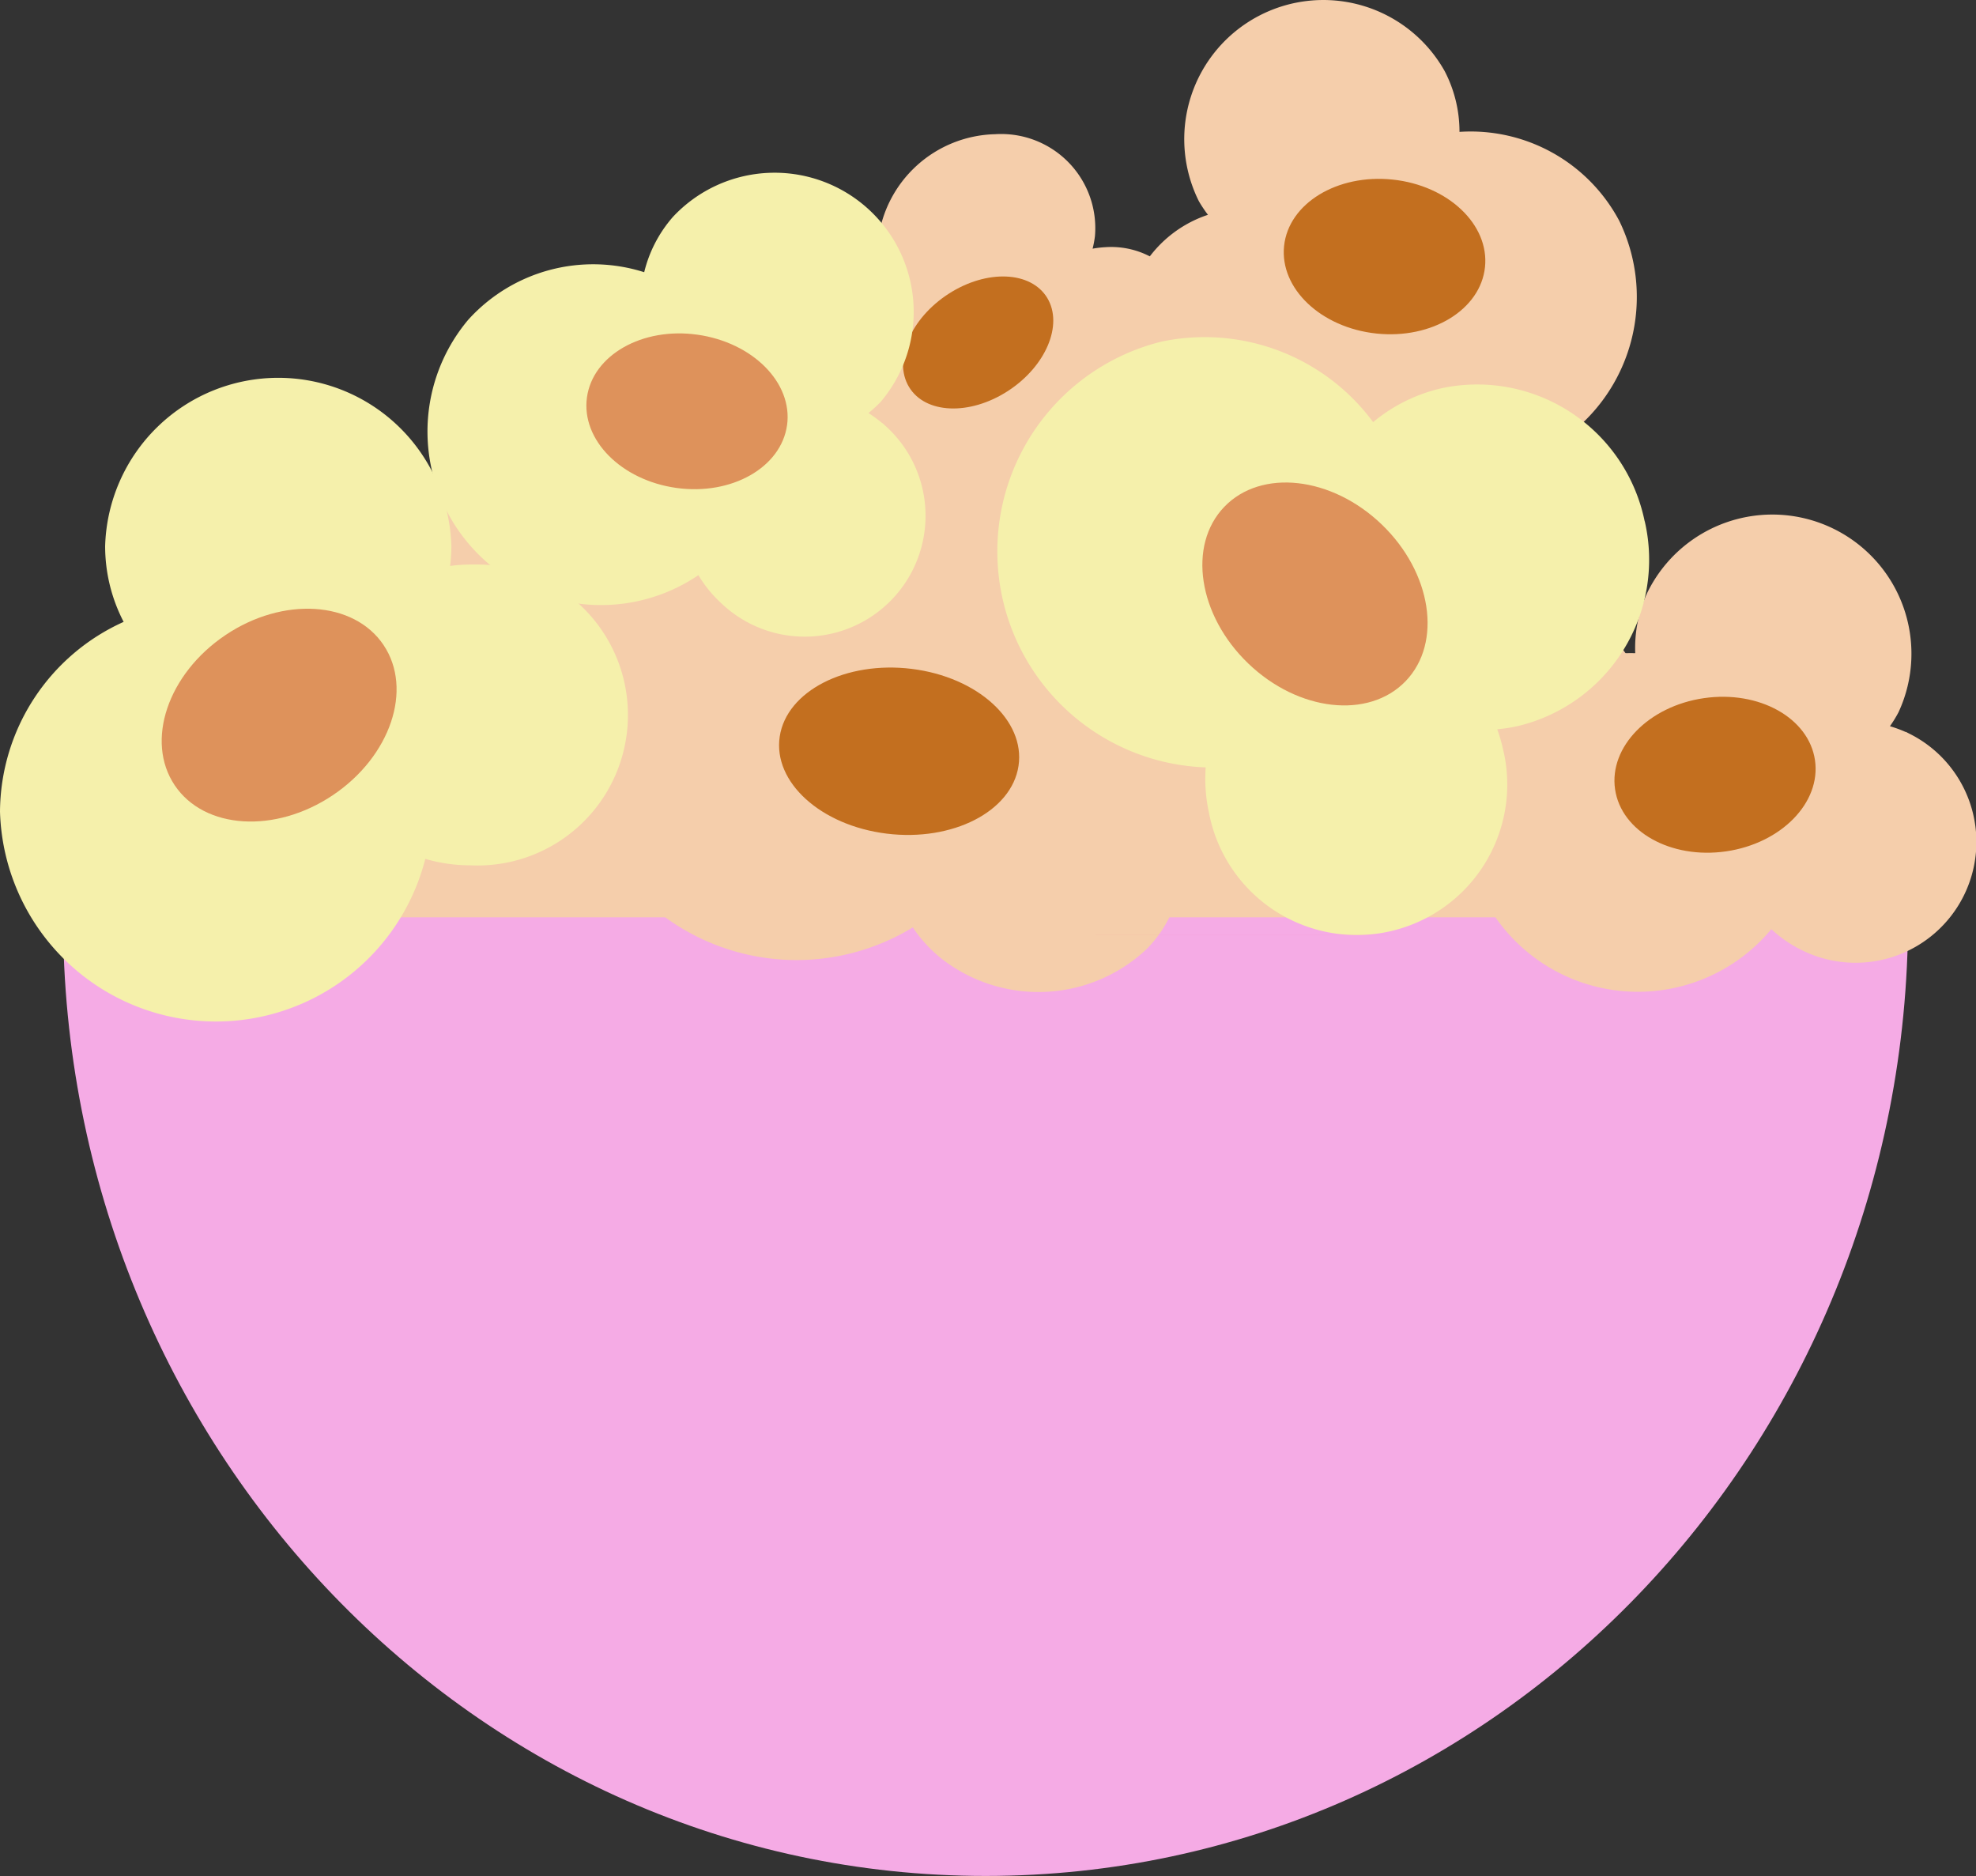 <svg xmlns="http://www.w3.org/2000/svg" width="75.611" height="71.769" viewBox="0 0 75.611 71.769">
  <rect x="0" y="0" width="75.611" height="71.769" fill="#333333" stroke="none"/>
  <g id="Group_2360" data-name="Group 2360" transform="translate(23774.391 16089.604)">
    <path id="Path_2338" data-name="Path 2338" d="M61.947,31.426a6.438,6.438,0,0,0-6.1-3.378,5.022,5.022,0,0,0-.565-2.32A5.322,5.322,0,0,0,45.874,30.7a4.919,4.919,0,0,0,.348.521,4.624,4.624,0,1,0,3.725,8.418,4.789,4.789,0,0,0,1.11-.835,6.64,6.64,0,0,0,10.891-7.378" transform="translate(-23774.391 -16112.607)" fill="#f5ceab"/>
    <path id="Path_2339" data-name="Path 2339" d="M49.135,32.413c-.171,1.626,1.411,3.126,3.534,3.35s3.983-.914,4.154-2.541-1.411-3.126-3.534-3.349-3.983.914-4.154,2.54" transform="translate(-23774.391 -16112.607)" fill="#c36f1f"/>
    <path id="Path_2340" data-name="Path 2340" d="M4.023,58.764l13.965-19.12,37.639-.909L71.4,60.951Z" transform="translate(-23774.391 -16112.607)" fill="#f5ceab"/>
    <path id="Path_2341" data-name="Path 2341" d="M37.712,94.771c19.5,0,35.3-16.419,35.3-36.675H2.412c0,20.256,15.8,36.675,35.3,36.675" transform="translate(-23774.391 -16112.607)" fill="#f5abe5"/>
    <path id="Path_2342" data-name="Path 2342" d="M42.308,32.459a3.809,3.809,0,0,0-.5.058,3.9,3.9,0,0,0,.09-.48,3.6,3.6,0,0,0-3.28-3.894,3.687,3.687,0,0,0-.536-.006A4.623,4.623,0,0,0,33.6,32.2a3.589,3.589,0,0,0,.31,1.778,5.636,5.636,0,0,0-3.358,4.536,4.475,4.475,0,0,0,4.07,4.847,4.552,4.552,0,0,0,.681.007,5.828,5.828,0,0,0,5.354-3.957,3.627,3.627,0,0,0,1.061.148,4.122,4.122,0,0,0,4-3.625A3.207,3.207,0,0,0,42.8,32.464a3.246,3.246,0,0,0-.483-.006" transform="translate(-23774.391 -16112.607)" fill="#f5ceab"/>
    <path id="Path_2343" data-name="Path 2343" d="M40.072,34.4c.623,1.029-.055,2.627-1.515,3.568s-3.149.871-3.772-.158.055-2.627,1.515-3.568,3.149-.871,3.772.158" transform="translate(-23774.391 -16112.607)" fill="#c36f1f"/>
    <path id="Path_2344" data-name="Path 2344" d="M72.918,51.006a4.733,4.733,0,0,0-.6-.22,4.868,4.868,0,0,0,.328-.534,5.323,5.323,0,0,0-9.6-4.6,5.01,5.01,0,0,0-.474,2.34,6.439,6.439,0,0,0-5.964,3.614A6.64,6.64,0,0,0,67.78,58.551a4.812,4.812,0,0,0,1.142.79,4.624,4.624,0,1,0,4.129-8.275L72.922,51" transform="translate(-23774.391 -16112.607)" fill="#f5ceab"/>
    <path id="Path_2345" data-name="Path 2345" d="M69.45,52.087c.235,1.618-1.287,3.179-3.4,3.486s-4.015-.757-4.25-2.376,1.287-3.179,3.4-3.485,4.015.757,4.25,2.375" transform="translate(-23774.391 -16112.607)" fill="#c36f1f"/>
    <path id="Path_2346" data-name="Path 2346" d="M43.308,52.217a5.745,5.745,0,0,0-.62-.406,6,6,0,0,0,.552-.454,5.264,5.264,0,0,0-.632-7.96,6.763,6.763,0,0,0-8.852.361,5.272,5.272,0,0,0-1.335,2.27,8.252,8.252,0,0,0-8.01,1.965,6.55,6.55,0,0,0,.03,9.263,6.453,6.453,0,0,0,.756.645,8.539,8.539,0,0,0,9.731.581,5.331,5.331,0,0,0,1.048,1.155,6.031,6.031,0,0,0,7.895-.321,4.694,4.694,0,0,0-.02-6.637,4.792,4.792,0,0,0-.543-.463" transform="translate(-23774.391 -16112.607)" fill="#f5ceab"/>
    <path id="Path_2347" data-name="Path 2347" d="M38.973,52.307c-.265,1.741-2.524,2.9-5.047,2.588s-4.354-1.974-4.09-3.714,2.525-2.9,5.048-2.589,4.354,1.974,4.089,3.715" transform="translate(-23774.391 -16112.607)" fill="#c36f1f"/>
    <path id="Path_2348" data-name="Path 2348" d="M17.988,44.6a6.12,6.12,0,0,0-.765.054,6.3,6.3,0,0,0,.049-.752,6.627,6.627,0,0,0-13.249,0,6.287,6.287,0,0,0,.708,2.892A8.015,8.015,0,0,0,0,54.049,8.267,8.267,0,0,0,16.274,55.86a6.067,6.067,0,0,0,1.714.247A5.757,5.757,0,1,0,18.251,44.6c-.087,0-.175,0-.263,0" transform="translate(-23774.391 -16112.607)" fill="#f5f0ab"/>
    <path id="Path_2349" data-name="Path 2349" d="M14.677,47.681c1.135,1.691.266,4.262-1.941,5.743s-4.916,1.311-6.051-.379S6.42,48.783,8.626,47.3s4.916-1.311,6.051.38" transform="translate(-23774.391 -16112.607)" fill="#de925b"/>
    <path id="Path_2350" data-name="Path 2350" d="M62.932,42.944a6.541,6.541,0,0,0-7.715-5.1,6.289,6.289,0,0,0-2.675,1.308,8.017,8.017,0,0,0-8.1-3.079,8.268,8.268,0,0,0,1.694,16.288,6.035,6.035,0,0,0,.123,1.727,5.758,5.758,0,0,0,11.315-2.143c-.02-.1-.042-.2-.067-.307a6.252,6.252,0,0,0-.216-.735,6.471,6.471,0,0,0,.745-.113,6.54,6.54,0,0,0,4.9-7.844v0" transform="translate(-23774.391 -16112.607)" fill="#f5f0ab"/>
    <path id="Path_2351" data-name="Path 2351" d="M53.788,49.06c-1.411,1.468-4.108,1.167-6.025-.675s-2.327-4.524-.916-5.992,4.108-1.167,6.024.674,2.327,4.524.917,5.993" transform="translate(-23774.391 -16112.607)" fill="#de925b"/>
    <path id="Path_2352" data-name="Path 2352" d="M33.75,39.184a4.92,4.92,0,0,0-.519-.379,5.136,5.136,0,0,0,.463-.422A5.323,5.323,0,0,0,25.75,31.3a5.01,5.01,0,0,0-1.1,2.117,6.442,6.442,0,0,0-6.733,1.819,6.64,6.64,0,0,0,8.807,9.771,4.811,4.811,0,0,0,.878,1.076,4.624,4.624,0,1,0,6.347-6.726q-.094-.09-.195-.174" transform="translate(-23774.391 -16112.607)" fill="#f5f0ab"/>
    <path id="Path_2353" data-name="Path 2353" d="M30.117,39.264c-.223,1.62-2.118,2.7-4.233,2.406s-3.648-1.841-3.425-3.462,2.119-2.7,4.233-2.4,3.648,1.841,3.425,3.461" transform="translate(-23774.391 -16112.607)" fill="#de925b"/>
    <rect id="Rectangle_1965" data-name="Rectangle 1965" width="11.189" height="0.001" transform="translate(-23732.463 -16053.843)" fill="#f22e52"/>
  </g>
</svg>
